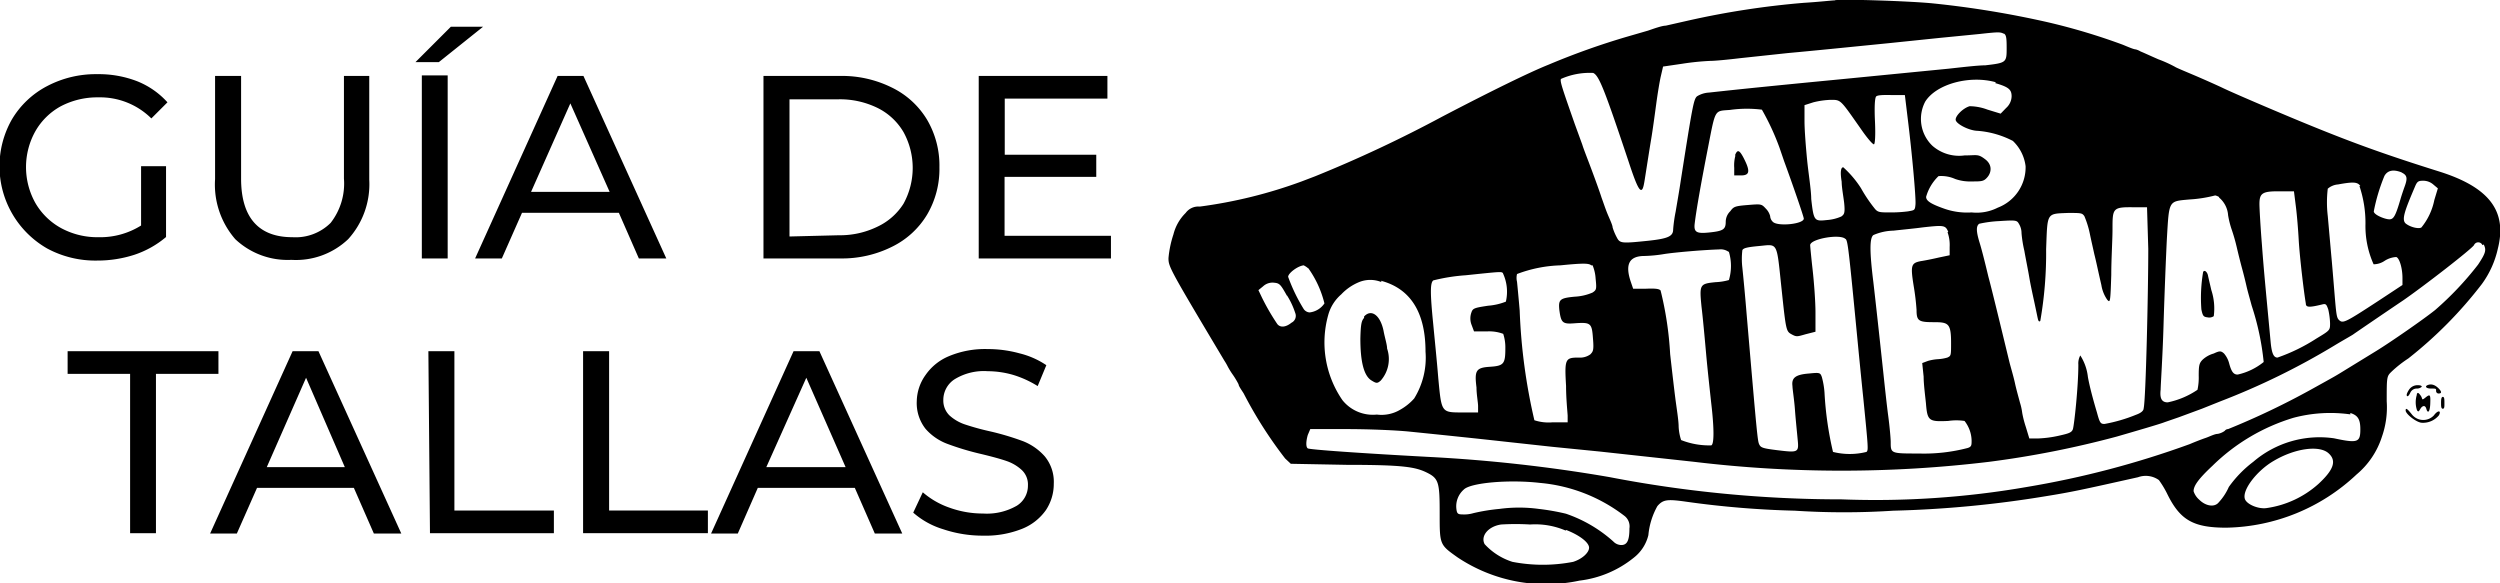 <svg id="Capa_1" data-name="Capa 1" xmlns="http://www.w3.org/2000/svg" viewBox="0 0 141.23 32.95"><path d="M15.68,17.88h1.41v4a5.4,5.4,0,0,1-1.78,1,6.77,6.77,0,0,1-2.12.33,5.73,5.73,0,0,1-2.81-.68,5.35,5.35,0,0,1-2-7.29,5,5,0,0,1,2-1.89,5.89,5.89,0,0,1,2.83-.67,6,6,0,0,1,2.25.4,4.59,4.59,0,0,1,1.71,1.19l-.91.91a4.12,4.12,0,0,0-3-1.19,4.44,4.44,0,0,0-2.11.5A3.69,3.69,0,0,0,9.71,15.9a4.15,4.15,0,0,0,0,4.06,3.76,3.76,0,0,0,1.46,1.42,4.29,4.29,0,0,0,2.1.51,4.35,4.35,0,0,0,2.41-.66Z" transform="translate(-7.71 -8.49)"/><path d="M21,22a4.7,4.7,0,0,1-1.14-3.39V12.78h1.47v5.8c0,2.21,1,3.31,2.9,3.31a2.8,2.8,0,0,0,2.16-.81,3.61,3.61,0,0,0,.75-2.5v-5.8h1.43v5.86A4.62,4.62,0,0,1,27.38,22a4.28,4.28,0,0,1-3.21,1.17A4.31,4.31,0,0,1,21,22Z" transform="translate(-7.71 -8.49)"/><path d="M33.18,10H35L32.5,12H31.18Zm-1.64,2.75H33V23.09H31.54Z" transform="translate(-7.71 -8.49)"/><path d="M42.67,20.51H37.2l-1.14,2.58H34.55l4.66-10.31h1.46l4.68,10.31H43.8Zm-.52-1.18-2.22-5-2.22,5Z" transform="translate(-7.71 -8.49)"/><path d="M50.84,12.78h4.34a6.32,6.32,0,0,1,2.9.65,4.73,4.73,0,0,1,2,1.82,5.11,5.11,0,0,1,.7,2.69,5.08,5.08,0,0,1-.7,2.68,4.73,4.73,0,0,1-2,1.82,6.32,6.32,0,0,1-2.9.65H50.84Zm4.25,9a4.82,4.82,0,0,0,2.2-.49A3.49,3.49,0,0,0,58.75,20a4.2,4.2,0,0,0,0-4.05,3.49,3.49,0,0,0-1.46-1.36,4.82,4.82,0,0,0-2.2-.49H52.31v7.75Z" transform="translate(-7.71 -8.49)"/><path d="M70.47,21.81v1.28H63V12.78h7.27v1.28h-5.8v3.17h5.17v1.25H64.46v3.33Z" transform="translate(-7.71 -8.49)"/><path d="M15.06,29.61H11.53V28.33h8.52v1.28H16.52v9H15.06Z" transform="translate(-7.71 -8.49)"/><path d="M27.7,36.05H22.23l-1.14,2.58H19.58l4.66-10.3H25.7l4.68,10.3H28.83Zm-.51-1.17L25,29.83l-2.22,5.05Z" transform="translate(-7.71 -8.49)"/><path d="M31.91,28.33h1.47v9H39v1.28h-7Z" transform="translate(-7.71 -8.49)"/><path d="M40.65,28.33h1.47v9H47.7v1.28H40.65Z" transform="translate(-7.71 -8.49)"/><path d="M56,36.05H50.52l-1.13,2.58H47.88l4.66-10.3H54l4.68,10.3H57.13Zm-.52-1.17-2.22-5.05L51,34.88Z" transform="translate(-7.71 -8.49)"/><path d="M61,38.39a4.56,4.56,0,0,1-1.7-.94l.54-1.15a4.58,4.58,0,0,0,1.51.87,5.53,5.53,0,0,0,1.89.33,3.39,3.39,0,0,0,1.91-.44,1.33,1.33,0,0,0,.63-1.15,1.12,1.12,0,0,0-.34-.86,2.41,2.41,0,0,0-.85-.51c-.34-.12-.82-.25-1.44-.4a15.33,15.33,0,0,1-1.88-.56A3.06,3.06,0,0,1,60,32.72a2.35,2.35,0,0,1-.5-1.57A2.62,2.62,0,0,1,60,29.67a3,3,0,0,1,1.32-1.06,5.26,5.26,0,0,1,2.19-.4,6.72,6.72,0,0,1,1.79.24,4.7,4.7,0,0,1,1.52.67l-.49,1.18a5.75,5.75,0,0,0-1.38-.63,5.23,5.23,0,0,0-1.44-.21,3.16,3.16,0,0,0-1.88.46A1.39,1.39,0,0,0,61,31.09a1.17,1.17,0,0,0,.35.87,2.46,2.46,0,0,0,.88.51,14.34,14.34,0,0,0,1.42.39,15.11,15.11,0,0,1,1.87.56,3.21,3.21,0,0,1,1.21.85,2.26,2.26,0,0,1,.51,1.55,2.67,2.67,0,0,1-.44,1.48,3,3,0,0,1-1.34,1.06,5.57,5.57,0,0,1-2.21.39A7,7,0,0,1,61,38.39Z" transform="translate(-7.71 -8.49)"/><path d="M111.37,8.51c-.14,0-.93.09-1.76.14a47.62,47.62,0,0,0-6.52,1l-1.28.29c-.21,0-.68.17-1,.28l-1.14.33a41.42,41.42,0,0,0-4.47,1.59c-1.1.44-3.22,1.48-6,2.93A72.89,72.89,0,0,1,82,18.45l-.76.29a26.72,26.72,0,0,1-5.75,1.42.89.89,0,0,0-.8.36A2.58,2.58,0,0,0,74,21.73a5.93,5.93,0,0,0-.28,1.34c0,.49.05.59,3.16,5.8a3,3,0,0,1,.19.33,4.44,4.44,0,0,0,.3.48,5,5,0,0,1,.31.52c0,.1.18.34.29.52a23.79,23.79,0,0,0,2.34,3.67l.32.3,3.16.06c3.21,0,3.89.12,4.55.45s.7.58.7,2.32,0,1.74,1,2.45a9,9,0,0,0,6.9,1.32A6,6,0,0,0,100,40a2.3,2.3,0,0,0,.83-1.28,4.11,4.11,0,0,1,.51-1.64c.32-.37.55-.4,1.61-.25a52.92,52.92,0,0,0,6.15.51,43.13,43.13,0,0,0,5.57,0,62.08,62.08,0,0,0,8.56-.81c1.49-.24,2-.35,5.26-1.08a1.28,1.28,0,0,1,1.18.16,5.29,5.29,0,0,1,.49.82c.72,1.45,1.47,1.87,3.32,1.87a11,11,0,0,0,7.35-3,4.61,4.61,0,0,0,1.44-2.14,5,5,0,0,0,.27-2c0-1.41,0-1.41.29-1.69a6.71,6.71,0,0,1,.93-.73,23.67,23.67,0,0,0,4.16-4.21,5.35,5.35,0,0,0,.9-2c.53-2.11-.48-3.45-3.28-4.34-3-.94-4.83-1.6-7.28-2.6-1.31-.53-4.39-1.84-5-2.14-.36-.17-1.1-.5-1.62-.72s-1-.42-1.05-.46a7.21,7.21,0,0,0-.95-.43c-.46-.2-.89-.4-1-.44a1.06,1.06,0,0,0-.28-.12c-.11,0-.43-.14-.72-.26a35.37,35.37,0,0,0-4.23-1.27,54.09,54.09,0,0,0-6.52-1.07c-1.31-.13-5-.25-5.51-.18Zm9.52,1.86c.15.08.18.21.18.81,0,.84,0,.86-1.21,1-.41,0-1.34.11-2.07.19l-5.81.57c-4.14.4-5.91.58-7.73.78a1.42,1.42,0,0,0-.67.21c-.19.16-.26.55-.92,4.76-.08.55-.22,1.34-.29,1.76a8.21,8.21,0,0,0-.14,1c0,.39-.29.52-1.4.64-1.54.16-1.61.15-1.79-.2a3.08,3.08,0,0,1-.23-.55c0-.13-.17-.48-.29-.77s-.25-.69-.33-.9c-.15-.47-.54-1.53-.81-2.23-.11-.29-.24-.63-.28-.77l-.43-1.18c-.7-2-.84-2.4-.78-2.54a4,4,0,0,1,1.82-.34c.33.14.64.93,2,5,.39,1.19.58,1.61.71,1.61s.17-.37.27-1,.22-1.41.3-1.88.2-1.35.28-1.95.2-1.33.27-1.62l.12-.52,1.09-.16a14.68,14.68,0,0,1,1.57-.16c.27,0,1-.07,1.66-.15l2.71-.29c1.53-.14,3-.29,5.71-.56l2.9-.3,2.24-.22c1.09-.12,1.18-.12,1.39,0Zm-.48,2.81c.76.22.94.36.94.75a.91.91,0,0,1-.31.66l-.31.32-.75-.23a2.92,2.92,0,0,0-1-.19c-.36.1-.81.54-.79.77s.76.61,1.23.62a5.19,5.19,0,0,1,2,.57,2.37,2.37,0,0,1,.72,1.43,2.44,2.44,0,0,1-1.57,2.34,2.63,2.63,0,0,1-1.48.27,3.9,3.9,0,0,1-1.57-.22c-.76-.27-1-.44-1-.66a2.6,2.6,0,0,1,.7-1.17,1.93,1.93,0,0,1,.94.16,2.49,2.49,0,0,0,.92.14c.59,0,.7,0,.91-.25s.29-.68-.13-1-.45-.22-1.17-.22a2.28,2.28,0,0,1-1.82-.55,2.1,2.1,0,0,1-.4-2.49c.63-1,2.52-1.51,4-1.09Zm-4.93,2c.25,2,.47,4.49.44,4.85s-.06.33-.42.4a7.43,7.43,0,0,1-1,.06c-.58,0-.7,0-.87-.2a8.28,8.28,0,0,1-.79-1.17,5.78,5.78,0,0,0-1-1.18c-.14,0-.18.27-.09.82,0,.31.1.84.14,1.19.06.59,0,.65-.16.77a2.43,2.43,0,0,1-.81.2c-.72.08-.75.05-.89-1.19,0-.49-.16-1.47-.23-2.18s-.15-1.71-.15-2.21v-.91l.5-.16a4.63,4.63,0,0,1,1-.14c.57,0,.53,0,1.69,1.65.37.54.69.9.74.86s.09-.46.05-1.32,0-1.28.06-1.37.38-.1.87-.09l.76,0Zm-8.24-.5a13.89,13.89,0,0,1,1,2.16l.26.76c.46,1.25,1.11,3.13,1.11,3.24,0,.31-1.48.46-1.75.18a.48.48,0,0,1-.15-.32.94.94,0,0,0-.25-.43c-.24-.26-.26-.26-1-.2s-.81.09-1,.35a.84.84,0,0,0-.26.6c0,.43-.15.52-.9.6s-.92,0-.85-.53c.1-.8.34-2.17.76-4.32s.35-2,1.23-2.07a6.82,6.82,0,0,1,1.91,0Zm36.13,3.55c.32.15.36.31.19.78-.08.22-.18.52-.23.69-.29,1-.4,1.18-.64,1.18s-.88-.25-.88-.45a10.39,10.39,0,0,1,.6-2c.18-.32.51-.39,1-.19Zm1.81.69.25.21-.2.66a3.56,3.56,0,0,1-.73,1.55c-.14.09-.59,0-.87-.21s-.06-.76.5-2.08c.13-.31.19-.35.48-.35a.87.87,0,0,1,.57.22ZM141,19a6.54,6.54,0,0,1,.34,2.14,5.26,5.26,0,0,0,.46,2.28,1.12,1.12,0,0,0,.63-.2,1.34,1.34,0,0,1,.65-.21c.18.06.35.63.35,1.18v.4l-1.35.89c-1.82,1.19-2,1.29-2.21,1.11s-.17-.34-.43-3.33c-.06-.65-.16-1.8-.23-2.57a6.54,6.54,0,0,1,0-1.54,1,1,0,0,1,.58-.24c.87-.16,1.11-.14,1.26.09Zm-3.59,1.17c.06.47.13,1.32.16,1.9.06,1,.3,3,.4,3.56,0,.23.18.24.92.06.22-.06.25,0,.35.29a4.06,4.06,0,0,1,.1.77c0,.4,0,.4-.78.87a10.16,10.16,0,0,1-2.19,1.07c-.22,0-.33-.24-.39-.91-.28-3-.37-3.86-.49-5.47-.08-1-.14-2.05-.14-2.29,0-.65.18-.74,1.28-.72l.67,0Zm-4.34-.52a1.43,1.43,0,0,1,.51,1,5.1,5.1,0,0,0,.19.77,10.25,10.25,0,0,1,.29,1c.09.39.23.95.31,1.24s.19.73.25,1,.2.75.29,1.09a14.94,14.94,0,0,1,.68,3.19,3.54,3.54,0,0,1-1.47.71c-.23,0-.35-.15-.48-.63a1.4,1.4,0,0,0-.29-.56c-.17-.15-.24-.16-.58,0a1.54,1.54,0,0,0-.62.34c-.2.2-.23.32-.23.92a3.23,3.23,0,0,1-.07.79,4.64,4.64,0,0,1-1.68.71c-.34,0-.46-.22-.4-.73,0-.25.11-1.84.16-3.55s.14-3.93.19-4.94c.13-2.21.08-2.13,1.25-2.24a7.53,7.53,0,0,0,1.48-.23.68.68,0,0,1,.22.09Zm-4,2.9c0,2.43-.14,8.53-.26,9,0,.16-.18.28-.43.37a8.79,8.79,0,0,1-1.78.52c-.23,0-.27-.06-.43-.65-.26-.87-.42-1.51-.51-2a2.82,2.82,0,0,0-.43-1.22.94.94,0,0,0-.11.52c0,1.27-.24,3.46-.31,3.65s-.24.24-.77.36a6.52,6.52,0,0,1-1.2.16h-.49l-.2-.66a5.75,5.75,0,0,1-.2-.78,3.23,3.23,0,0,0-.13-.59c-.07-.27-.21-.76-.28-1.09s-.22-.84-.3-1.14c-.14-.57-1-4.15-1.2-4.87-.22-.92-.39-1.59-.52-2-.18-.61-.17-.88,0-1a6.7,6.7,0,0,1,1.13-.15c.93-.06,1-.05,1.11.15a1,1,0,0,1,.15.53,6.82,6.82,0,0,0,.16,1c.07.41.21,1.09.28,1.51s.21,1.05.29,1.42.16.77.19.9.07.2.14.13a22.3,22.3,0,0,0,.33-4.05c.08-2.09,0-2,1.24-2.05.74,0,.79,0,.92.18a5.22,5.22,0,0,1,.31,1c.08.39.2.9.25,1.14.12.47.18.8.4,1.75a2,2,0,0,0,.33.83c.17.19.18.16.23-1.4,0-.88.07-2,.07-2.56,0-1.24,0-1.28,1.29-1.26l.66,0Zm-11.34-.94a2.11,2.11,0,0,1,.12.83l0,.47-.62.13c-.34.08-.79.17-1,.2-.56.11-.6.23-.41,1.42a13.4,13.4,0,0,1,.16,1.34c0,.61.11.69.95.69s1,.05,1,1.16c0,.73,0,.74-.21.84a2.36,2.36,0,0,1-.52.09,2.62,2.62,0,0,0-.58.1l-.32.12.08.77c0,.43.09,1.1.13,1.5.08,1,.16,1.05,1.26,1a3.12,3.12,0,0,1,.92,0,1.86,1.86,0,0,1,.4,1.1c0,.27,0,.36-.23.43a9.75,9.75,0,0,1-2.75.31c-1.58,0-1.59,0-1.59-.64,0-.21-.06-.88-.14-1.48s-.2-1.71-.28-2.47c-.25-2.33-.41-3.79-.56-5.09-.21-1.69-.22-2.49,0-2.66a3,3,0,0,1,1.13-.25c.55-.06,1.27-.13,1.62-.18,1.25-.14,1.32-.13,1.48.25Zm-5.76.37c.13.16.16.38.71,6.09.08.83.21,2.14.29,2.9.29,2.9.29,2.95.18,3.05a3.89,3.89,0,0,1-1.89,0,18.84,18.84,0,0,1-.48-3.35,4.55,4.55,0,0,0-.15-.88c-.09-.25-.12-.26-.72-.2-.78.06-1,.25-.94.71,0,.17.1.77.14,1.33s.12,1.31.15,1.65c.08.78.06.79-1.17.64-.8-.1-.91-.14-1-.33s-.12-.48-.71-7.36c-.08-1-.19-2.14-.24-2.61a4.21,4.21,0,0,1,0-1c.06-.12.29-.17.92-.23,1.13-.1,1-.32,1.31,2.57.23,2.18.25,2.25.54,2.41s.32.14.81,0l.55-.14,0-1.09c0-.6-.08-1.69-.16-2.4s-.14-1.35-.14-1.4c0-.36,1.74-.66,2-.34Zm36.05.32c.16.32.11.49-.32,1.14A17.81,17.81,0,0,1,145.28,26c-.62.5-2.49,1.8-3.32,2.31l-1.63,1c-.78.48-.54.34-2.09,1.2a43.33,43.33,0,0,1-4.66,2.22.24.24,0,0,0-.19.1A1,1,0,0,1,133,33c-.18,0-.48.16-.69.23s-.62.23-.9.35A51.82,51.82,0,0,1,122.21,36a50,50,0,0,1-10.46.7,69,69,0,0,1-13.13-1.26,85.9,85.9,0,0,0-10.23-1.14c-3.88-.21-6.69-.41-6.8-.48s-.11-.38,0-.76l.14-.33h2.08c1.17,0,2.69.06,3.5.14,1.68.17,3.71.38,5.42.57l2.66.29L98.1,34l2.66.29,2.66.29a69.64,69.64,0,0,0,16.65,0,54.42,54.42,0,0,0,7.23-1.43c1-.29,2.48-.72,2.69-.81l.81-.28,1.3-.48,1.05-.42A40.45,40.45,0,0,0,139.6,28c.48-.29,1-.58,1.05-.62s2-1.37,2.82-1.92c1.2-.83,3.84-2.88,4-3.12a.26.26,0,0,1,.48,0Zm-42.64.42a2.79,2.79,0,0,1,0,1.59,3.19,3.19,0,0,1-.75.12c-.9.09-.92.13-.8,1.37.07.56.18,1.75.26,2.65s.22,2.16.29,2.81c.17,1.44.17,2.34,0,2.39a4.3,4.3,0,0,1-1.7-.3,2.82,2.82,0,0,1-.14-.76c0-.35-.12-1.07-.19-1.62s-.2-1.67-.29-2.48a19.19,19.19,0,0,0-.54-3.59c-.09-.1-.31-.12-.83-.1l-.72,0-.13-.38c-.34-1-.1-1.47.78-1.47a7.84,7.84,0,0,0,1.11-.11c.57-.09,2.16-.23,3.1-.26a.76.76,0,0,1,.49.11Zm-7.7.76a2.35,2.35,0,0,1,.17.75c.06.6.05.64-.18.79a2.9,2.9,0,0,1-1,.23c-.84.08-.93.16-.87.75.1.74.18.81.9.75.88-.06.94,0,1,.86.06.69,0,.74-.15.9a1,1,0,0,1-.66.18c-.76,0-.8.08-.71,1.6,0,.72.08,1.47.09,1.68v.38h-.88a2.56,2.56,0,0,1-1-.12,32.42,32.42,0,0,1-.83-6.2c-.06-.7-.13-1.43-.15-1.62a.91.91,0,0,1,0-.44,7.51,7.51,0,0,1,2.45-.49c1.29-.13,1.62-.12,1.74,0Zm-16.07.15a5.79,5.79,0,0,1,.92,2,1.17,1.17,0,0,1-.84.51.44.44,0,0,1-.33-.19,9.73,9.73,0,0,1-.88-1.82c0-.21.55-.62.88-.65,0,0,.16.08.25.17Zm11,.29a2.47,2.47,0,0,1,.17,1.61,3.4,3.4,0,0,1-1,.23c-.8.12-.87.15-.95.39a1,1,0,0,0,0,.66l.15.4.78,0a2.26,2.26,0,0,1,.87.14,2.45,2.45,0,0,1,.12.81c0,.88-.08,1-.87,1.05s-.88.21-.76,1.17c0,.39.09.86.09,1.05v.36H90.4c-1.28,0-1.25.05-1.44-1.95-.07-.89-.21-2.26-.28-3-.18-1.8-.18-2.37,0-2.51a10.41,10.41,0,0,1,1.83-.29c2.11-.22,2-.21,2.12-.11Zm-6.89.43c1.67.44,2.52,1.79,2.52,4A4.37,4.37,0,0,1,87.6,31a3.05,3.05,0,0,1-.78.63,2.06,2.06,0,0,1-1.33.28,2.2,2.2,0,0,1-1.94-.81,5.74,5.74,0,0,1-.81-4.8,2.36,2.36,0,0,1,.74-1.18,2.88,2.88,0,0,1,1-.69,1.67,1.67,0,0,1,1.28,0Zm-5.31.82a4.38,4.38,0,0,1,.47,1,.43.43,0,0,1-.21.55c-.32.26-.63.29-.8.08A12.62,12.62,0,0,1,79,25.3l-.2-.42.27-.22a.78.78,0,0,1,.61-.2C80,24.49,80.05,24.55,80.42,25.21Zm60.07,6.65c.43.13.57.36.57.92,0,.74-.14.8-1.49.51A5.75,5.75,0,0,0,135,34.58,6.49,6.49,0,0,0,133.62,36a3.14,3.14,0,0,1-.57.87c-.23.29-.73.22-1.1-.15a1.07,1.07,0,0,1-.32-.48c0-.31.28-.7,1.07-1.44a11.11,11.11,0,0,1,4.58-2.71,8.11,8.11,0,0,1,3.21-.19Zm-1.21,2.29c.45.42.27.93-.6,1.73a5.55,5.55,0,0,1-2.9,1.35c-.47.08-1.18-.22-1.25-.54-.13-.51.7-1.58,1.63-2.12,1.21-.72,2.61-.91,3.12-.42ZM94.7,35.77a9.16,9.16,0,0,1,4.8,1.88.75.75,0,0,1,.26.69c0,.68-.13.94-.46.94a.63.63,0,0,1-.45-.2,7.75,7.75,0,0,0-2.68-1.57,12.87,12.87,0,0,0-1.53-.27,8.32,8.32,0,0,0-2.23,0,10.62,10.62,0,0,0-1.47.24,1.82,1.82,0,0,1-.62.07c-.27,0-.31-.06-.34-.35a1.26,1.26,0,0,1,.43-1.06c.39-.38,2.55-.57,4.29-.37Zm1.49,2.66c.79.31,1.29.72,1.29,1s-.39.64-.9.8a9,9,0,0,1-3.43,0,3.61,3.61,0,0,1-1.57-1c-.24-.45.19-1,.93-1.11a13.61,13.61,0,0,1,1.64,0,4.34,4.34,0,0,1,2,.34Z" transform="translate(-7.71 -8.49)"/><path d="M105.75,17.27a2.07,2.07,0,0,0-.07.7l0,.43h.38c.47,0,.53-.21.22-.85s-.42-.63-.56-.28Zm26.42,6.58a8.75,8.75,0,0,0-.1,2.12c.08.38.12.42.36.45a.44.44,0,0,0,.34-.07,3.33,3.33,0,0,0-.14-1.48c-.07-.31-.16-.68-.19-.83S132.26,23.7,132.17,23.85Zm-47.4,2.6c-.15.16-.19.37-.21,1.17,0,1.28.19,2.11.64,2.37.26.16.32.17.51,0a1.84,1.84,0,0,0,.36-1.81c0-.22-.14-.66-.2-1-.18-.88-.69-1.26-1.1-.81Zm60.16,3.77c-.28.07-.19.22.11.22s.29,0,.29.14a.14.14,0,0,0,.14.14c.19,0,.18-.11,0-.29S145.11,30.18,144.93,30.22Zm-1.12.27c-.1.15-.17.3-.13.36s.11,0,.19-.17a.4.4,0,0,1,.36-.24.41.41,0,0,0,.29-.1c0-.05-.06-.09-.23-.09a.58.58,0,0,0-.48.24Zm.44.28a1.41,1.41,0,0,0,0,.89c.07.11.1.09.19-.07s.27-.26.34,0,.2.21.22-.29,0-.57-.26-.36-.15.08-.28-.1-.18-.2-.23-.06Zm1.36.48c0,.18,0,.33.1.33s.09-.15.09-.33,0-.34-.09-.34S145.61,31.07,145.61,31.25Z" transform="translate(-7.71 -8.49)"/><path d="M143.61,31.68c0,.19.56.64.88.69a1.16,1.16,0,0,0,1-.42c.15-.28-.06-.3-.28,0a.82.82,0,0,1-1.25-.05C143.69,31.56,143.61,31.52,143.61,31.68Z" transform="translate(-7.71 -8.49)"/></svg>
